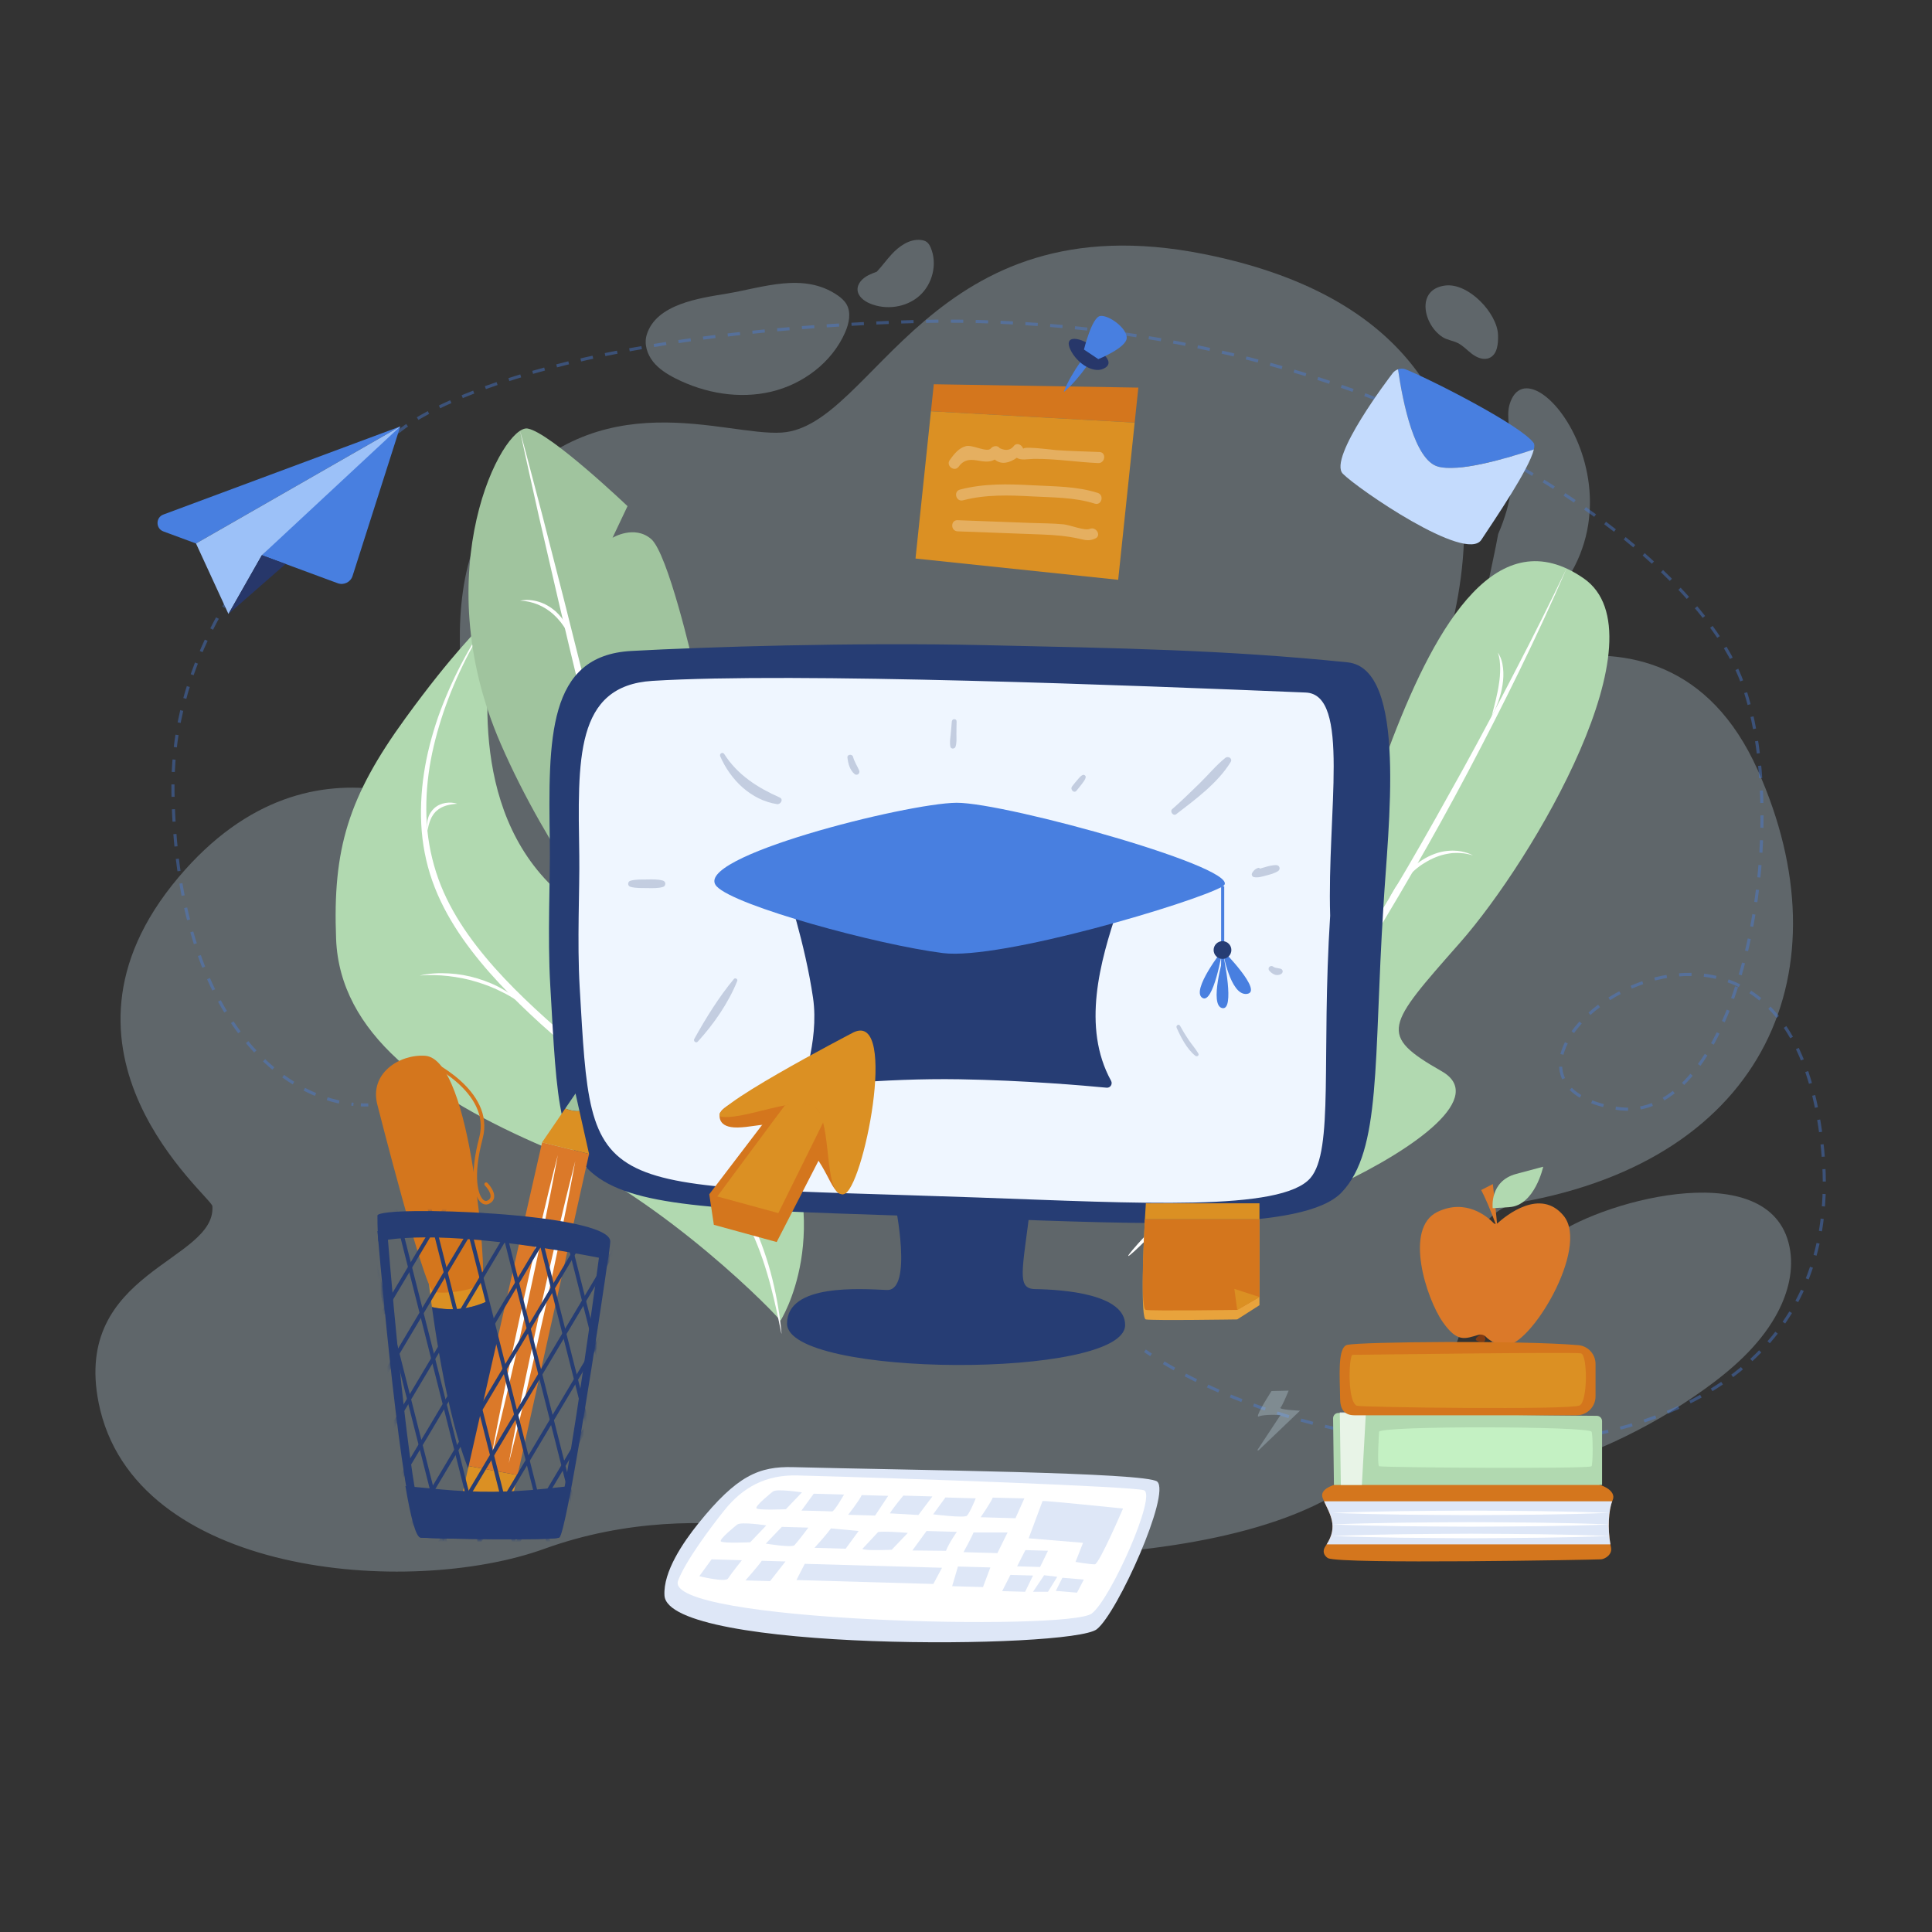 <svg width="597" height="597" viewBox="0 0 597 597" fill="none" xmlns="http://www.w3.org/2000/svg">
    <rect x="0" y="0" width="597" height="597" fill="#333333" stroke="none"/>
    <path opacity="0.28"
        d="M30.476 433.458C22.372 392.759 66.766 389.852 65.632 372.719C65.439 369.81 9.532 325.182 55.152 271.108C97.891 220.449 147.051 253.861 153.09 258.284C153.276 258.42 153.521 258.236 153.443 258.02C150.738 250.447 128.729 185.794 154.386 154.439C184.765 117.316 223.919 134.869 241.608 133.665C270.233 131.716 287.44 61.653 371.942 78.494C495.781 103.172 439.852 219.178 439.852 219.178C439.852 219.178 513.351 171.3 543.183 238.025C570.614 299.381 546.153 358.069 469.493 371.564C462.57 372.784 457.087 378.195 456.074 385.151C453.886 400.189 455.193 419.724 426.104 451.202C388.569 491.818 266.901 479.358 266.901 479.358C266.901 479.358 218.903 460.274 168.214 478.592C126.431 493.694 41.15 487.07 30.476 433.458Z"
        fill="#D0E9F6" />
    <path opacity="0.28"
        d="M199.823 103.505C198.985 106.314 199.967 109.434 201.785 111.733C203.603 114.032 206.161 115.627 208.774 116.951C217.803 121.524 228.385 123.364 238.24 121.054C248.094 118.743 257.048 112.035 261.124 102.77C262.348 99.99 263.093 96.638 261.571 94.01C260.913 92.874 259.89 91.993 258.808 91.25C248.324 84.046 235.796 88.859 224.548 90.737C216.295 92.116 202.69 93.901 199.823 103.505Z"
        fill="#D0E9F6" />
    <path opacity="0.28"
        d="M287.586 76.504C287.315 75.875 286.977 75.249 286.439 74.826C285.902 74.402 285.211 74.22 284.529 74.149C281.069 73.787 277.862 76.029 275.511 78.593C273.932 80.314 272.546 82.238 270.957 83.939C270.05 84.302 269.129 84.639 268.264 85.085C266.506 85.99 264.855 87.653 264.992 89.626C265.128 91.604 266.978 93.014 268.805 93.783C273.825 95.897 280.045 95.028 284.113 91.406C288.181 87.783 289.738 81.508 287.586 76.504Z"
        fill="#D0E9F6" />
    <path opacity="0.28"
        d="M480.529 381.712C466.066 391.92 459.709 410.632 459.541 428.333C459.493 433.369 459.95 438.66 462.699 442.881C466.276 448.377 473.204 450.983 479.761 450.878C486.317 450.773 492.606 448.349 498.566 445.615C508.326 441.138 517.659 435.729 526.396 429.485C535.078 423.283 543.331 416.066 548.618 406.797C552.104 400.684 554.224 393.548 553.199 386.586C548.775 356.551 496.281 370.596 480.529 381.712Z"
        fill="#D0E9F6" />
    <path opacity="0.28"
        d="M462.946 165.019C459.37 184.75 451.741 206.429 469.408 194.006C517.15 160.433 472.896 102.48 466.435 125.1C464.354 132.387 471.844 144.598 462.946 165.019Z"
        fill="#D0E9F6" />
    <path opacity="0.28"
        d="M445.767 104.165C447.158 105.055 448.885 105.239 450.374 105.957C452.09 106.784 453.387 108.265 454.912 109.407C456.436 110.55 458.48 111.368 460.227 110.606C462.708 109.523 462.995 106.178 462.904 103.471C462.68 96.835 453.805 87.285 446.525 88.239C437.406 89.434 439.858 100.38 445.767 104.165Z"
        fill="#D0E9F6" />
    <path
        d="M241.147 408.15C241.135 407.361 205.448 370.342 168.642 354.616C131.835 338.888 104.999 319.245 103.858 290.162C102.766 262.352 107.563 246.29 125.35 221.832C139.716 202.077 147.906 194.223 151.665 190.239C152.237 189.632 153.243 190.123 153.115 190.947C151.128 203.744 143.741 246.085 169.362 272.61C193.832 297.945 219.178 303.621 239.015 342.057C258.852 380.493 241.147 408.15 241.147 408.15Z"
        fill="#B1D9B0" />
    <path
        d="M151.664 190.238C145.261 200.167 139.984 210.833 136.394 222.045C134.617 227.648 133.193 233.37 132.431 239.184C131.667 244.993 131.489 250.876 132.065 256.683C132.67 262.484 134.071 268.186 136.216 273.585C138.376 278.985 141.316 284.069 144.684 288.843C151.458 298.397 159.832 306.755 168.56 314.635C177.274 322.56 186.447 330.002 195.548 337.558C200.098 341.338 204.631 345.151 209.053 349.105C213.48 353.051 217.774 357.176 221.72 361.647C225.641 366.109 229.335 370.933 231.836 376.392C234.476 381.734 236.538 387.346 238.103 393.077C239.652 398.814 240.728 404.666 241.362 410.558C241.996 416.447 240.391 404.648 237.021 393.387C235.355 387.751 233.233 382.246 230.537 377.038C228.008 371.765 224.346 367.157 220.406 362.828C212.424 354.231 203.326 346.671 194.217 339.169C185.087 331.676 175.84 324.276 167.021 316.335C158.273 308.341 149.841 299.84 142.977 290.04C139.564 285.143 136.573 279.908 134.374 274.316C132.163 268.73 130.818 262.813 130.314 256.847C129.828 250.876 130.12 244.873 131.002 238.98C131.888 233.084 133.417 227.31 135.334 221.69C139.316 210.5 144.827 199.886 151.664 190.238Z"
        fill="white" />
    <path
        d="M189.119 313.737C188.584 315.538 188.271 317.366 188.081 319.187C187.916 321.012 187.93 322.842 188.18 324.637C188.395 326.436 188.859 328.204 189.563 329.884C190.21 331.599 191.182 333.165 192.178 334.767C190.844 333.458 189.57 331.994 188.749 330.258C188.256 329.428 187.987 328.502 187.639 327.604C187.407 326.674 187.14 325.742 187.044 324.785C186.547 320.977 187.25 317.013 189.119 313.737Z"
        fill="white" />
    <path
        d="M129.711 301.44C132.622 300.752 135.653 300.623 138.649 300.788C141.65 300.942 144.639 301.471 147.524 302.343C150.397 303.232 153.219 304.36 155.788 305.929C157.11 306.648 158.318 307.546 159.544 308.407C160.163 308.827 160.705 309.352 161.274 309.836C161.841 310.323 162.397 310.821 162.945 311.324C160.48 309.639 158.046 307.952 155.387 306.665C152.777 305.299 150.024 304.23 147.213 303.386C144.407 302.507 141.505 301.965 138.579 301.618C135.65 301.286 132.682 301.198 129.711 301.44Z"
        fill="white" />
    <path
        d="M141.324 248.369C140.107 248.432 138.936 248.618 137.837 248.944C136.743 249.285 135.726 249.796 134.921 250.544C134.695 250.705 134.52 250.918 134.342 251.129C134.159 251.337 133.97 251.539 133.839 251.787C133.692 252.024 133.53 252.252 133.39 252.496C133.283 252.758 133.164 253.016 133.041 253.275C132.783 253.788 132.683 254.37 132.474 254.925C132.337 255.499 132.235 256.087 132.065 256.683C131.993 256.081 131.951 255.466 131.945 254.846C132.035 254.24 132.026 253.598 132.237 253C132.514 251.761 133.25 250.621 134.195 249.732C135.169 248.859 136.4 248.314 137.645 248.119C138.888 247.922 140.159 247.983 141.324 248.369Z"
        fill="white" />
    <path
        d="M189.277 166.173L193.907 156.403C193.907 156.403 170.088 133.695 163.065 132.423C155.369 131.031 131.415 176.131 154.68 229.734C161.989 246.572 171.198 262.063 179.654 274.63L187.178 271.446L182.527 278.832C194.134 295.546 203.643 306.111 203.643 306.111C220.546 250.291 217.186 213.361 217.186 213.361L204.942 211.334L214.088 204.625C214.088 204.625 206.387 170.982 201.193 166.546C195.998 162.111 189.277 166.173 189.277 166.173Z"
        fill="#A0C49E" />
    <path
        d="M160.685 133.104C163.053 141.808 165.288 150.544 167.6 159.263L174.313 185.47L187.484 237.944C187.484 237.944 208.089 325.742 205.644 317.06L198.629 290.926C194.033 273.483 189.677 255.98 185.258 238.494C181.022 220.962 176.703 203.452 172.605 185.887L166.511 159.527C164.568 150.719 162.55 141.93 160.685 133.104Z"
        fill="white" />
    <path
        d="M160.7 185.617C162.598 185.206 164.626 185.37 166.51 185.964C168.41 186.542 170.156 187.585 171.661 188.88C173.135 190.22 174.341 191.814 175.283 193.533C175.763 194.387 176.102 195.311 176.496 196.196C176.77 197.133 177.065 198.056 177.296 198.991C176.821 198.141 176.425 197.27 175.984 196.427C175.476 195.618 175.042 194.775 174.515 193.995C173.948 193.242 173.477 192.425 172.826 191.752C172.255 191.009 171.573 190.379 170.901 189.74C169.51 188.517 167.934 187.516 166.213 186.806C164.489 186.111 162.632 185.651 160.7 185.617Z"
        fill="white" />
    <path
        d="M197.765 227.972C195.916 229.072 194.458 230.639 193.253 232.324C192.065 234.032 191.199 235.942 190.592 237.928L190.158 239.429L189.859 240.969C189.605 241.988 189.6 243.049 189.425 244.091L189.254 247.264C189.248 248.328 189.28 249.393 189.241 250.474C189.022 249.423 188.877 248.357 188.691 247.289C188.617 246.215 188.541 245.132 188.53 244.048C188.61 241.883 188.808 239.686 189.496 237.59C190.157 235.502 191.132 233.481 192.542 231.784C193.936 230.093 195.717 228.67 197.765 227.972Z"
        fill="white" />
    <path d="M351.757 119.774L288.548 118.733L287.672 127.079L350.623 130.584L351.757 119.774Z"
        fill="#D4761D" />
    <path d="M287.672 127.079L282.897 172.59L345.526 179.162L350.623 130.584L287.672 127.079Z"
        fill="#DB9023" />
    <path
        d="M334.469 111.055C334.273 111.32 334.067 111.577 333.876 111.846C332.847 113.28 331.899 114.772 331.013 116.31C330.128 117.848 329.312 119.435 328.686 121.156C330.108 120.002 331.341 118.712 332.505 117.374C333.668 116.034 334.769 114.65 335.789 113.209C336.014 112.893 336.223 112.564 336.442 112.242L334.469 111.055Z"
        fill="#487FE0" />
    <path
        d="M337.392 106.826C332.905 103.851 328.745 103.782 330.757 108.046C332.77 112.31 338.239 115.962 341.664 113.547C345.091 111.133 337.392 106.826 337.392 106.826Z"
        fill="#27376A" />
    <path
        d="M334.952 108.012C334.952 108.012 337.383 97.953 340.012 97.631C342.641 97.31 348.255 101.385 348.168 104.432C348.081 107.478 339.38 110.974 339.38 110.974L334.952 108.012Z"
        fill="#487FE0" />
    <path opacity="0.28"
        d="M339.741 139.675C335.248 139.478 330.726 139.405 326.24 139.077C325.382 139.014 315.924 137.752 316.197 138.734C315.883 137.604 314.47 136.653 313.413 137.651C312.358 139.12 310.859 139.401 308.916 138.494C308.298 137.511 306.807 137.776 306.189 138.554C305.077 139.957 300.541 137.382 298.573 137.839C296.289 138.37 294.779 140.351 293.486 142.142C292.188 143.941 294.96 145.988 296.259 144.186C299.449 139.762 303.706 144.14 307.383 142.006C309.399 143.729 311.991 143.032 314.189 141.467C315.516 142.339 317.438 141.827 319.537 141.798C325.985 141.71 332.822 142.812 339.33 143.097C341.537 143.193 341.957 139.772 339.741 139.675Z"
        fill="white" />
    <path opacity="0.28"
        d="M339.199 152.305C332.663 150.228 325.759 150.314 318.966 149.95C311.414 149.544 304.02 149.357 296.65 151.281C294.507 151.84 295.416 155.164 297.566 154.603C304.626 152.76 311.747 153.005 318.966 153.394C325.436 153.743 332.06 153.65 338.283 155.627C340.401 156.299 341.307 152.975 339.199 152.305Z"
        fill="white" />
    <path opacity="0.28"
        d="M336.692 163.437C335.203 164.078 330.603 162.22 328.77 162.035C325.364 161.69 321.888 161.717 318.468 161.588C310.947 161.306 303.425 161.024 295.904 160.742C293.687 160.66 293.69 164.103 295.904 164.187C304.553 164.51 313.204 164.834 321.853 165.159C325.871 165.309 329.547 165.598 333.467 166.472C335.52 166.93 336.467 167.257 338.431 166.41C340.461 165.536 338.708 162.568 336.692 163.437Z"
        fill="white" />
    <g opacity="0.4">
        <path d="M353.782 417.4C354.413 417.827 355.049 418.25 355.694 418.67" stroke="#487FE0"
            stroke-width="0.962" stroke-miterlimit="10" />
        <path
            d="M359.585 421.102C429.96 463.377 573.266 460.344 563.217 355.375C552.884 247.43 440.55 332.034 499.01 342.397C536.981 349.129 554.606 256.992 538.532 211.33C522.459 165.667 418.109 94.004 276.994 99.537C155.707 104.292 123.49 133.137 123.49 133.137C123.49 133.137 52.302 173.753 53.45 244.937C54.528 311.8 85.105 338.744 109.213 341.249"
            stroke="#487FE0" stroke-width="0.962" stroke-miterlimit="10"
            stroke-dasharray="3.84 3.84" />
        <path d="M111.504 341.414C112.277 341.445 113.041 341.451 113.797 341.431" stroke="#487FE0"
            stroke-width="0.962" stroke-miterlimit="10" />
    </g>
    <path
        d="M123.69 131.767C117.751 134.3 80.914 171.563 80.914 171.563L104.334 180.215C106.234 180.917 108.334 179.892 108.95 177.962L123.69 131.767Z"
        fill="#487FE0" />
    <path
        d="M123.69 131.767L50.492 158.994C48.069 159.896 48.073 163.324 50.498 164.219L60.569 167.94L123.69 131.767Z"
        fill="#487FE0" />
    <path d="M60.569 167.94L70.594 189.717L80.914 171.562L123.69 131.767L60.569 167.94Z"
        fill="#9CC1F8" />
    <path d="M70.594 189.717L88.252 174.274L80.914 171.562L70.594 189.717Z" fill="#27376A" />
    <path
        d="M354.544 379.118C362.353 393.589 472.781 346.587 445.514 331.036C425.734 319.757 428.365 317.159 451.143 291.306C473.921 265.454 514.55 196.107 489.337 178.694C436.546 142.234 413.849 306.5 401.469 302.173C389.09 297.847 392.818 279.968 378.991 283.813C365.165 287.657 350.736 372.062 354.544 379.118Z"
        fill="#B1D9B0" />
    <path
        d="M484.075 175.674C474.818 197.035 464.486 217.921 453.623 238.518C442.735 259.106 431.073 279.289 418.713 299.041C412.498 308.896 405.981 318.562 399.302 328.11L394.238 335.235L389.043 342.265C387.334 344.624 385.517 346.906 383.741 349.215C381.951 351.515 380.161 353.814 378.293 356.053C370.978 365.129 363.257 373.884 355.098 382.21C346.881 390.469 346.37 389.926 354.286 381.429C362.25 372.978 369.791 364.128 376.911 354.952C391.247 336.676 404.423 317.5 416.774 297.817C422.994 288.002 429.054 278.084 434.916 268.046C440.787 258.013 446.435 247.853 452.076 237.685C457.689 227.502 463.141 217.229 468.456 206.884C473.832 196.568 479.024 186.158 484.075 175.674Z"
        fill="white" />
    <path
        d="M462.829 201.669C463.846 203.052 464.277 204.806 464.459 206.502C464.644 208.217 464.558 209.951 464.295 211.64C464.184 212.491 463.968 213.319 463.791 214.153C463.563 214.975 463.328 215.794 463.055 216.599C462.756 217.395 462.452 218.188 462.114 218.965C461.728 219.725 461.379 220.495 460.964 221.234C461.138 220.398 461.379 219.594 461.584 218.779L462.195 216.346C462.554 214.718 462.938 213.104 463.161 211.468C463.438 209.84 463.566 208.195 463.568 206.554C463.536 204.919 463.441 203.247 462.829 201.669Z"
        fill="white" />
    <path
        d="M455.175 264.344C453.917 263.917 452.617 263.678 451.315 263.607C450.665 263.565 450.017 263.535 449.368 263.587C448.718 263.585 448.08 263.707 447.441 263.799C444.894 264.229 442.477 265.227 440.293 266.594C438.045 267.888 436.174 269.732 434.282 271.532C433.417 272.515 432.532 273.489 431.686 274.499C430.872 275.536 430.087 276.6 429.236 277.629C429.866 276.461 430.565 275.327 431.232 274.166C431.998 273.075 432.82 272.018 433.625 270.941C435.412 268.947 437.34 267.007 439.692 265.617C442 264.204 444.605 263.166 447.329 262.926C448.009 262.882 448.684 262.81 449.364 262.865C450.044 262.867 450.716 262.943 451.383 263.051C452.703 263.315 454.016 263.677 455.175 264.344Z"
        fill="white" />
    <path
        d="M380.756 314.912C382.665 317.144 384.203 319.684 385.481 322.345C386.76 325.01 387.676 327.863 388.167 330.806C388.603 333.749 388.593 336.812 387.8 339.705C387.434 341.154 386.848 342.539 386.16 343.849C385.451 345.154 384.55 346.338 383.576 347.429C385.181 344.98 386.402 342.319 386.94 339.504C387.497 336.7 387.473 333.809 387.033 330.983C386.589 328.152 385.736 325.386 384.675 322.698C384.142 321.352 383.537 320.033 382.87 318.741C382.235 317.431 381.518 316.163 380.756 314.912Z"
        fill="white" />
    <path
        d="M195.055 201.153C169.113 202.575 169.419 228.2 169.898 260.299C170.063 271.332 169.14 289.183 170.036 304.518C174.257 376.768 169.894 371.755 301.693 376.426C355.365 378.328 403.119 380.566 414.616 368.417C426.923 355.413 424.443 327.891 427.465 280.386C428.862 255.826 435.109 206.579 416.375 204.662C378.633 200.801 346.028 200.286 303.989 199.35C263.763 198.455 218.294 199.879 195.055 201.153Z"
        fill="#263D74" />
    <path
        d="M201.619 210.392C177.557 211.887 178.556 234.74 178.998 264.331C179.15 274.502 178.299 290.957 179.126 305.094C183.023 371.697 180.653 365.737 302.339 370.042C351.892 371.796 395.99 374.449 404.939 364C412.223 355.497 408.239 326.739 411.029 282.946C410.054 251.136 417.422 214.575 403.479 213.997C350.263 211.791 245.485 207.668 201.619 210.392Z"
        fill="#EFF6FF" />
    <path
        d="M276.625 372.17C276.625 372.17 282.18 398.937 274.061 398.612C265.941 398.287 243.205 396.551 243.206 409.006C243.207 425.748 347.671 426.221 347.671 409.437C347.671 399.911 328.82 398.483 319.893 398.341C313.965 398.247 315.992 392.671 318.462 372.007L276.625 372.17Z"
        fill="#263D74" />
    <path
        d="M215.696 470.884C227.723 455.903 234.551 453.08 245.102 453.355C281.42 454.301 354.325 454.95 357.587 457.827C361.824 461.565 345.331 498.419 338.912 503.449C331.05 509.61 206.389 510.494 205.329 493.03C204.883 485.685 211.099 476.609 215.696 470.884Z"
        fill="#DEE7F7" />
    <path
        d="M223.775 466.753C229.594 459.469 236.743 455.669 246.419 455.922C279.721 456.793 349.607 459.325 353.442 460.484C357.607 461.742 343.23 494.156 337.349 498.595C330.146 504.033 204.715 501.21 209.527 488.446C211.835 482.325 219.673 471.887 223.775 466.753Z"
        fill="white" />
    <path
        d="M238.823 460.89C238.823 460.89 233.076 465.447 233.777 466.097C234.478 466.747 242.844 466.356 242.844 466.356L247.813 461.147C247.813 461.147 239.975 459.946 238.823 460.89Z"
        fill="#DEE7F7" />
    <path
        d="M251.447 461.566L247.654 466.774C247.654 466.774 255.798 466.944 257.127 467.045C257.807 467.096 260.811 461.833 260.811 461.833L251.447 461.566Z"
        fill="#DEE7F7" />
    <path
        d="M266.269 461.99C265.747 463.391 262.078 468.08 262.078 468.08L270.416 468.319L274.459 462.224L266.269 461.99Z"
        fill="#DEE7F7" />
    <path
        d="M227.802 471.101C227.802 471.101 222.055 475.659 222.756 476.308C223.457 476.958 231.824 476.567 231.824 476.567L236.793 471.358C236.793 471.358 228.954 470.157 227.802 471.101Z"
        fill="#DEE7F7" />
    <path
        d="M241.596 471.81L236.632 476.985C236.632 476.985 244.69 478.331 245.498 477.467C246.73 476.15 249.788 472.044 249.788 472.044L241.596 471.81Z"
        fill="#DEE7F7" />
    <path
        d="M256.764 472.284C255.196 474.481 251.674 478.29 251.674 478.29L261.307 478.566L265.321 473.088L256.764 472.284Z"
        fill="#DEE7F7" />
    <path
        d="M219.882 481.848L216.089 487.056C216.089 487.056 224.151 489.052 224.969 487.761C225.865 486.345 229.246 482.117 229.246 482.117L219.882 481.848Z"
        fill="#DEE7F7" />
    <path
        d="M235.386 482.291C234.337 483.882 230.342 488.358 230.342 488.358L237.965 488.575L242.721 482.501L235.386 482.291Z"
        fill="#DEE7F7" />
    <path
        d="M279.124 462.151C279.124 462.151 275.55 466.478 274.997 467.635L283.796 468.142L288.116 462.408L279.124 462.151Z"
        fill="#DEE7F7" />
    <path
        d="M292.141 462.729L288.347 467.937C288.347 467.937 298.067 469.173 298.808 468.355C299.795 467.267 301.505 462.996 301.505 462.996L292.141 462.729Z"
        fill="#DEE7F7" />
    <path
        d="M306.762 462.776C306.241 464.178 303.035 468.835 303.035 468.835L313.784 469.142L316.53 463.009L306.762 462.776Z"
        fill="#DEE7F7" />
    <path
        d="M271.35 473.409L266.483 478.621C267.184 479.27 275.55 478.88 275.55 478.88L280.52 473.671C280.52 473.671 273.259 473.064 271.35 473.409Z"
        fill="#DEE7F7" />
    <path
        d="M286.308 473.088L281.928 479.102L292.315 479.212C293.271 476.73 295.673 473.355 295.673 473.355L286.308 473.088Z"
        fill="#DEE7F7" />
    <path
        d="M300.83 473.534C300.308 474.936 297.737 479.625 297.737 479.625L308.198 479.924L311.353 473.534H300.83Z"
        fill="#DEE7F7" />
    <path d="M296.016 484.064L294.222 490.143L303.752 490.415L306.023 484.351L296.016 484.064Z"
        fill="#DEE7F7" />
    <path
        d="M322.163 463.81C322.79 463.65 347.021 466.145 347.021 466.145C347.021 466.145 339.644 483.332 338.304 483.384C336.965 483.435 332.339 482.642 332.339 482.642L334.673 476.739L317.864 475.345L322.163 463.81Z"
        fill="#DEE7F7" />
    <path d="M328.282 487.538L326.258 491.601L332.8 492.137L334.919 488.092L328.282 487.538Z"
        fill="#DEE7F7" />
    <path d="M322.646 486.759L319.209 491.869H323.831L326.702 487.24L322.646 486.759Z"
        fill="#DEE7F7" />
    <path d="M319.209 486.853L316.769 491.869L309.673 491.667L312.226 486.654L319.209 486.853Z"
        fill="#DEE7F7" />
    <path d="M323.831 479.193L321.391 484.208L314.297 484.005L316.848 478.993L323.831 479.193Z"
        fill="#DEE7F7" />
    <path d="M291.092 484.446L288.406 489.454L246.099 488.246L248.674 483.233L291.092 484.446Z"
        fill="#DEE7F7" />
    <path
        d="M353.782 376.707C353.275 386.757 352.433 407.411 354.075 407.713C356.247 408.113 382.306 407.713 382.306 407.713L389.182 403.314V376.707H353.782Z"
        fill="#E8A33C" />
    <path
        d="M353.782 376.707C353.275 385.804 352.433 404.497 354.075 404.771C356.247 405.133 382.306 404.771 382.306 404.771L389.182 400.789V376.707H353.782Z"
        fill="#D4761D" />
    <path
        d="M389.183 371.835H354.075C354.075 371.835 353.946 373.777 353.782 376.708H389.183V371.835Z"
        fill="#DB9023" />
    <path d="M389.183 400.79L381.425 398.271L382.307 404.772L389.183 400.79Z" fill="#DB9023" />
    <path
        d="M152.531 465.201L154.575 467.992C154.856 468.376 155.452 468.274 155.594 467.82C156.017 466.465 156.587 464.302 155.921 464.255C154.949 464.185 152.531 465.201 152.531 465.201Z"
        fill="#263D74" />
    <path
        d="M150.873 401.96C149.152 394.461 147.717 389.145 147.301 388.339C145.617 385.07 132.546 396.68 132.546 396.68C132.546 396.68 132.855 399.46 133.466 403.898C137.962 404.899 144.192 405.134 150.873 401.96Z"
        fill="#DB9023" />
    <path
        d="M133.467 403.898C135.519 418.811 140.982 452.495 149.606 462.739C151.905 462.391 154.949 461.902 158.08 461.32C160.679 450.054 154.969 419.815 150.874 401.96C144.192 405.134 137.962 404.899 133.467 403.898Z"
        fill="#263D74" />
    <path
        d="M149.606 462.739C150.883 464.257 152.197 465.8 153.644 465.621C156.412 465.277 157.343 464.514 158.08 461.32C154.949 461.902 151.905 462.391 149.606 462.739Z"
        fill="#D4761D" />
    <path
        d="M116.59 341.297C116.59 341.297 130.961 397.951 133.889 399.086C136.817 400.223 148.071 398.438 149.16 396.314C150.249 394.19 146.015 327.217 131.347 326.24C123.429 325.714 114.106 331.684 116.59 341.297Z"
        fill="#D4761D" />
    <path
        d="M150.758 372.12C150.062 372.329 149.344 372.167 148.703 371.649C146.264 369.682 145.13 362.686 148.089 351.493C151.835 337.334 131.856 328.302 131.653 328.213C131.376 328.09 131.249 327.764 131.372 327.486C131.495 327.209 131.821 327.081 132.098 327.205C132.31 327.298 153.14 336.707 149.154 351.775C145.909 364.043 147.892 369.579 149.396 370.792C149.818 371.133 150.229 371.198 150.653 370.978C151.207 370.696 151.513 370.332 151.589 369.867C151.791 368.62 150.389 366.877 149.831 366.308C149.619 366.092 149.621 365.743 149.839 365.53C150.057 365.314 150.405 365.319 150.618 365.537C150.863 365.787 153.004 368.031 152.677 370.043C152.543 370.868 152.031 371.513 151.153 371.96C151.022 372.028 150.891 372.08 150.758 372.12Z"
        fill="#D4761D" />
    <path
        d="M158.241 463.432C158.241 463.432 156.499 470.603 150.317 470.227C144.136 469.85 141.949 465.647 142.968 461.153C143.988 456.658 158.241 463.432 158.241 463.432Z"
        fill="#263D74" />
    <path d="M142.968 461.153L158.241 463.432L159.94 455.796L144.815 453.01L142.968 461.153Z"
        fill="#DB9023" />
    <path d="M167.512 352.995L144.815 453.01L159.94 455.796L182.022 356.58L167.512 352.995Z"
        fill="#DB7929" />
    <path
        d="M157.207 452.165C157.904 448.24 158.692 444.333 159.434 440.415L161.807 428.699C163.405 420.891 165.129 413.111 166.783 405.315C168.551 397.545 170.26 389.761 172.085 382.004L174.852 370.373C175.826 366.508 176.751 362.631 177.767 358.775C177.071 362.703 176.283 366.608 175.543 370.526L173.169 382.242C171.568 390.05 169.849 397.831 168.192 405.626C166.42 413.395 164.717 421.18 162.887 428.937L160.12 440.568C159.147 444.433 158.223 448.309 157.207 452.165Z"
        fill="white" />
    <path
        d="M151.818 450.281C152.517 446.355 153.305 442.449 154.045 438.532L156.419 426.816C158.016 419.008 159.741 411.228 161.394 403.432C163.163 395.662 164.871 387.878 166.697 380.121L169.463 368.49C170.438 364.625 171.363 360.748 172.379 356.893C171.682 360.82 170.894 364.725 170.155 368.643L167.781 380.359C166.18 388.167 164.46 395.948 162.803 403.743C161.031 411.512 159.327 419.297 157.498 427.054L154.732 438.685C153.759 442.549 152.833 446.425 151.818 450.281Z"
        fill="white" />
    <path
        d="M179.057 343.334L177.84 337.9L174.655 342.555C176.416 343.242 177.864 343.419 179.057 343.334Z"
        fill="#A0C49E" />
    <path
        d="M182.022 356.58L179.057 343.334C177.864 343.419 176.416 343.242 174.656 342.555L167.512 352.995L182.022 356.58Z"
        fill="#DB9023" />
    <path
        d="M187.887 389.185C188.281 386.278 188.575 384.31 188.575 383.604C188.575 374.684 117.519 372.392 116.631 375.581C116.631 375.581 116.594 379.908 116.908 383.604C124.804 381.915 144.254 380.59 187.887 389.185Z"
        fill="#263D74" />
    <path
        d="M185.439 385.927C182.492 408.563 173.407 471.759 171.438 472.522C169.118 473.421 137.459 472.886 131.99 472.522C127.467 472.221 121.532 403.664 119.613 379.928C118.483 380.08 117.488 380.25 116.631 380.43C118.482 401.875 125.147 474.829 130.188 475.139C136.098 475.503 170.305 476.038 172.812 475.139C175.008 474.351 185.404 406.984 188.231 386.458C187.284 386.275 186.363 386.101 185.439 385.927Z"
        fill="#263D74" />
    <mask id="mask0_27_833" style="mask-type:luminance" maskUnits="userSpaceOnUse" x="116" y="374"
        width="73" height="102">
        <path
            d="M188.231 383.576C188.607 378.519 116.631 370.27 116.631 377.263C116.631 377.263 116.718 378.376 116.877 380.355C116.79 380.369 116.718 380.383 116.631 380.398C118.495 401.851 125.155 474.794 130.197 475.112C136.106 475.472 170.317 476.007 172.816 475.112C175.012 474.318 185.414 406.951 188.231 386.421C188.129 386.407 188.013 386.378 187.913 386.364C188.1 384.978 188.201 384.024 188.231 383.576Z"
            fill="white" />
    </mask>
    <g mask="url(#mask0_27_833)">
        <path d="M163.989 329.009L91.411 450.805" stroke="#263D74" stroke-width="1.21"
            stroke-miterlimit="10" />
    </g>
    <mask id="mask1_27_833" style="mask-type:luminance" maskUnits="userSpaceOnUse" x="116" y="374"
        width="73" height="102">
        <path
            d="M188.231 383.576C188.607 378.519 116.631 370.27 116.631 377.263C116.631 377.263 116.718 378.376 116.877 380.355C116.79 380.369 116.718 380.383 116.631 380.398C118.495 401.851 125.155 474.794 130.197 475.112C136.106 475.472 170.317 476.007 172.816 475.112C175.012 474.318 185.414 406.951 188.231 386.421C188.129 386.407 188.013 386.378 187.913 386.364C188.1 384.978 188.201 384.024 188.231 383.576Z"
            fill="white" />
    </mask>
    <g mask="url(#mask1_27_833)">
        <path d="M171.501 336.522L98.925 458.318" stroke="#263D74" stroke-width="1.21"
            stroke-miterlimit="10" />
    </g>
    <mask id="mask2_27_833" style="mask-type:luminance" maskUnits="userSpaceOnUse" x="116" y="374"
        width="73" height="102">
        <path
            d="M188.231 383.576C188.607 378.519 116.631 370.27 116.631 377.263C116.631 377.263 116.718 378.376 116.877 380.355C116.79 380.369 116.718 380.383 116.631 380.398C118.495 401.851 125.155 474.794 130.197 475.112C136.106 475.472 170.317 476.007 172.816 475.112C175.012 474.318 185.414 406.951 188.231 386.421C188.129 386.407 188.013 386.378 187.913 386.364C188.1 384.978 188.201 384.024 188.231 383.576Z"
            fill="white" />
    </mask>
    <g mask="url(#mask2_27_833)">
        <path d="M179.015 344.036L106.438 465.831" stroke="#263D74" stroke-width="1.21"
            stroke-miterlimit="10" />
    </g>
    <mask id="mask3_27_833" style="mask-type:luminance" maskUnits="userSpaceOnUse" x="116" y="374"
        width="73" height="102">
        <path
            d="M188.231 383.576C188.607 378.519 116.631 370.27 116.631 377.263C116.631 377.263 116.718 378.376 116.877 380.355C116.79 380.369 116.718 380.383 116.631 380.398C118.495 401.851 125.155 474.794 130.197 475.112C136.106 475.472 170.317 476.007 172.816 475.112C175.012 474.318 185.414 406.951 188.231 386.421C188.129 386.407 188.013 386.378 187.913 386.364C188.1 384.978 188.201 384.024 188.231 383.576Z"
            fill="white" />
    </mask>
    <g mask="url(#mask3_27_833)">
        <path d="M186.528 351.548L113.951 473.343" stroke="#263D74" stroke-width="1.21"
            stroke-miterlimit="10" />
    </g>
    <mask id="mask4_27_833" style="mask-type:luminance" maskUnits="userSpaceOnUse" x="116" y="374"
        width="73" height="102">
        <path
            d="M188.231 383.576C188.607 378.519 116.631 370.27 116.631 377.263C116.631 377.263 116.718 378.376 116.877 380.355C116.79 380.369 116.718 380.383 116.631 380.398C118.495 401.851 125.155 474.794 130.197 475.112C136.106 475.472 170.317 476.007 172.816 475.112C175.012 474.318 185.414 406.951 188.231 386.421C188.129 386.407 188.013 386.378 187.913 386.364C188.1 384.978 188.201 384.024 188.231 383.576Z"
            fill="white" />
    </mask>
    <g mask="url(#mask4_27_833)">
        <path d="M194.04 359.061L121.463 480.856" stroke="#263D74" stroke-width="1.21"
            stroke-miterlimit="10" />
    </g>
    <mask id="mask5_27_833" style="mask-type:luminance" maskUnits="userSpaceOnUse" x="116" y="374"
        width="73" height="102">
        <path
            d="M188.231 383.576C188.607 378.519 116.631 370.27 116.631 377.263C116.631 377.263 116.718 378.376 116.877 380.355C116.79 380.369 116.718 380.383 116.631 380.398C118.495 401.851 125.155 474.794 130.197 475.112C136.106 475.472 170.317 476.007 172.816 475.112C175.012 474.318 185.414 406.951 188.231 386.421C188.129 386.407 188.013 386.378 187.913 386.364C188.1 384.978 188.201 384.024 188.231 383.576Z"
            fill="white" />
    </mask>
    <g mask="url(#mask5_27_833)">
        <path d="M201.553 366.574L128.976 488.37" stroke="#263D74" stroke-width="1.21"
            stroke-miterlimit="10" />
    </g>
    <mask id="mask6_27_833" style="mask-type:luminance" maskUnits="userSpaceOnUse" x="116" y="374"
        width="73" height="102">
        <path
            d="M188.231 383.576C188.607 378.519 116.631 370.27 116.631 377.263C116.631 377.263 116.718 378.376 116.877 380.355C116.79 380.369 116.718 380.383 116.631 380.398C118.495 401.851 125.155 474.794 130.197 475.112C136.106 475.472 170.317 476.007 172.816 475.112C175.012 474.318 185.414 406.951 188.231 386.421C188.129 386.407 188.013 386.378 187.913 386.364C188.1 384.978 188.201 384.024 188.231 383.576Z"
            fill="white" />
    </mask>
    <g mask="url(#mask6_27_833)">
        <path d="M209.066 374.086L136.489 495.883" stroke="#263D74" stroke-width="1.21"
            stroke-miterlimit="10" />
    </g>
    <mask id="mask7_27_833" style="mask-type:luminance" maskUnits="userSpaceOnUse" x="116" y="374"
        width="73" height="102">
        <path
            d="M188.231 383.576C188.607 378.519 116.631 370.27 116.631 377.263C116.631 377.263 116.718 378.376 116.877 380.355C116.79 380.369 116.718 380.383 116.631 380.398C118.495 401.851 125.155 474.794 130.197 475.112C136.106 475.472 170.317 476.007 172.816 475.112C175.012 474.318 185.414 406.951 188.231 386.421C188.129 386.407 188.013 386.378 187.913 386.364C188.1 384.978 188.201 384.024 188.231 383.576Z"
            fill="white" />
    </mask>
    <g mask="url(#mask7_27_833)">
        <path d="M216.579 381.599L144.001 503.395" stroke="#263D74" stroke-width="1.21"
            stroke-miterlimit="10" />
    </g>
    <mask id="mask8_27_833" style="mask-type:luminance" maskUnits="userSpaceOnUse" x="116" y="374"
        width="73" height="102">
        <path
            d="M188.231 383.576C188.607 378.519 116.631 370.27 116.631 377.263C116.631 377.263 116.718 378.376 116.877 380.355C116.79 380.369 116.718 380.383 116.631 380.398C118.495 401.851 125.155 474.794 130.197 475.112C136.106 475.472 170.317 476.007 172.816 475.112C175.012 474.318 185.414 406.951 188.231 386.421C188.129 386.407 188.013 386.378 187.913 386.364C188.1 384.978 188.201 384.024 188.231 383.576Z"
            fill="white" />
    </mask>
    <g mask="url(#mask8_27_833)">
        <path d="M202.316 488.23L167.513 350.788" stroke="#263D74" stroke-width="1.21"
            stroke-miterlimit="10" />
    </g>
    <mask id="mask9_27_833" style="mask-type:luminance" maskUnits="userSpaceOnUse" x="116" y="374"
        width="73" height="102">
        <path
            d="M188.231 383.576C188.607 378.519 116.631 370.27 116.631 377.263C116.631 377.263 116.718 378.376 116.877 380.355C116.79 380.369 116.718 380.383 116.631 380.398C118.495 401.851 125.155 474.794 130.197 475.112C136.106 475.472 170.317 476.007 172.816 475.112C175.012 474.318 185.414 406.951 188.231 386.421C188.129 386.407 188.013 386.378 187.913 386.364C188.1 384.978 188.201 384.024 188.231 383.576Z"
            fill="white" />
    </mask>
    <g mask="url(#mask9_27_833)">
        <path d="M194.88 492.997L160.077 355.554" stroke="#263D74" stroke-width="1.21"
            stroke-miterlimit="10" />
    </g>
    <mask id="mask10_27_833" style="mask-type:luminance" maskUnits="userSpaceOnUse" x="116" y="374"
        width="73" height="102">
        <path
            d="M188.231 383.576C188.607 378.519 116.631 370.27 116.631 377.263C116.631 377.263 116.718 378.376 116.877 380.355C116.79 380.369 116.718 380.383 116.631 380.398C118.495 401.851 125.155 474.794 130.197 475.112C136.106 475.472 170.317 476.007 172.816 475.112C175.012 474.318 185.414 406.951 188.231 386.421C188.129 386.407 188.013 386.378 187.913 386.364C188.1 384.978 188.201 384.024 188.231 383.576Z"
            fill="white" />
    </mask>
    <g mask="url(#mask10_27_833)">
        <path d="M184.256 492.997L149.452 355.554" stroke="#263D74" stroke-width="1.21"
            stroke-miterlimit="10" />
    </g>
    <mask id="mask11_27_833" style="mask-type:luminance" maskUnits="userSpaceOnUse" x="116" y="374"
        width="73" height="102">
        <path
            d="M188.231 383.576C188.607 378.519 116.631 370.27 116.631 377.263C116.631 377.263 116.718 378.376 116.877 380.355C116.79 380.369 116.718 380.383 116.631 380.398C118.495 401.851 125.155 474.794 130.197 475.112C136.106 475.472 170.317 476.007 172.816 475.112C175.012 474.318 185.414 406.951 188.231 386.421C188.129 386.407 188.013 386.378 187.913 386.364C188.1 384.978 188.201 384.024 188.231 383.576Z"
            fill="white" />
    </mask>
    <g mask="url(#mask11_27_833)">
        <path d="M173.63 492.997L138.828 355.554" stroke="#263D74" stroke-width="1.21"
            stroke-miterlimit="10" />
    </g>
    <mask id="mask12_27_833" style="mask-type:luminance" maskUnits="userSpaceOnUse" x="116" y="374"
        width="73" height="102">
        <path
            d="M188.231 383.576C188.607 378.519 116.631 370.27 116.631 377.263C116.631 377.263 116.718 378.376 116.877 380.355C116.79 380.369 116.718 380.383 116.631 380.398C118.495 401.851 125.155 474.794 130.197 475.112C136.106 475.472 170.317 476.007 172.816 475.112C175.012 474.318 185.414 406.951 188.231 386.421C188.129 386.407 188.013 386.378 187.913 386.364C188.1 384.978 188.201 384.024 188.231 383.576Z"
            fill="white" />
    </mask>
    <g mask="url(#mask12_27_833)">
        <path d="M163.006 492.997L128.203 355.554" stroke="#263D74" stroke-width="1.21"
            stroke-miterlimit="10" />
    </g>
    <mask id="mask13_27_833" style="mask-type:luminance" maskUnits="userSpaceOnUse" x="116" y="374"
        width="73" height="102">
        <path
            d="M188.231 383.576C188.607 378.519 116.631 370.27 116.631 377.263C116.631 377.263 116.718 378.376 116.877 380.355C116.79 380.369 116.718 380.383 116.631 380.398C118.495 401.851 125.155 474.794 130.197 475.112C136.106 475.472 170.317 476.007 172.816 475.112C175.012 474.318 185.414 406.951 188.231 386.421C188.129 386.407 188.013 386.378 187.913 386.364C188.1 384.978 188.201 384.024 188.231 383.576Z"
            fill="white" />
    </mask>
    <g mask="url(#mask13_27_833)">
        <path d="M152.381 492.997L117.578 355.554" stroke="#263D74" stroke-width="1.21"
            stroke-miterlimit="10" />
    </g>
    <mask id="mask14_27_833" style="mask-type:luminance" maskUnits="userSpaceOnUse" x="116" y="374"
        width="73" height="102">
        <path
            d="M188.231 383.576C188.607 378.519 116.631 370.27 116.631 377.263C116.631 377.263 116.718 378.376 116.877 380.355C116.79 380.369 116.718 380.383 116.631 380.398C118.495 401.851 125.155 474.794 130.197 475.112C136.106 475.472 170.317 476.007 172.816 475.112C175.012 474.318 185.414 406.951 188.231 386.421C188.129 386.407 188.013 386.378 187.913 386.364C188.1 384.978 188.201 384.024 188.231 383.576Z"
            fill="white" />
    </mask>
    <g mask="url(#mask14_27_833)">
        <path d="M141.756 492.997L106.954 355.554" stroke="#263D74" stroke-width="1.21"
            stroke-miterlimit="10" />
    </g>
    <path
        d="M168.109 460.06C157.602 461.18 147.009 461.249 136.489 460.264L125.277 459.215C126.874 468.699 128.496 475.065 129.978 475.158C135.887 475.519 170.097 476.054 172.596 475.158C173.264 474.917 174.689 468.524 176.428 459.173L168.109 460.06Z"
        fill="#263D74" />
    <path
        d="M410.364 481.491C414.52 483.41 492.427 481.987 494.751 481.842C495.842 481.774 498.303 480.429 497.812 478.155C496.644 472.739 497.047 466.381 498.3 463.615C499.699 460.531 494.57 458.183 490.274 458.183C476.527 458.183 404.288 452.04 408.744 462.979C410.547 467.404 414.04 471.428 409.634 477.694C407.925 480.125 410.364 481.491 410.364 481.491Z"
        fill="#D4761D" />
    <path
        d="M409.936 477.223H497.63C496.726 472.205 497.092 466.63 498.185 463.904H409.146C410.949 467.866 413.561 471.659 409.936 477.223Z"
        fill="#DEE7F7" />
    <path
        d="M411.601 467.486C418.743 467.197 425.886 467.062 433.028 466.949C440.171 466.834 447.313 466.844 454.454 466.786C461.597 466.841 468.739 466.835 475.882 466.947L486.596 467.143C490.167 467.259 493.738 467.328 497.309 467.487C493.738 467.646 490.167 467.714 486.596 467.831L475.882 468.026C468.739 468.138 461.597 468.133 454.454 468.188C447.312 468.129 440.169 468.14 433.028 468.024C425.886 467.911 418.743 467.775 411.601 467.486Z"
        fill="white" />
    <path
        d="M411.601 471.057C418.743 470.768 425.886 470.633 433.028 470.521C440.171 470.405 447.313 470.416 454.454 470.357C461.597 470.412 468.739 470.406 475.882 470.518L486.596 470.714C490.167 470.83 493.738 470.898 497.309 471.058C493.738 471.217 490.167 471.285 486.596 471.401L475.882 471.597C468.739 471.708 461.597 471.703 454.454 471.758C447.312 471.699 440.169 471.71 433.028 471.594C425.886 471.481 418.743 471.346 411.601 471.057Z"
        fill="white" />
    <path
        d="M411.601 474.627C418.743 474.338 425.886 474.203 433.028 474.091C440.171 473.975 447.313 473.986 454.454 473.927C461.597 473.982 468.739 473.976 475.882 474.088L486.596 474.284C490.167 474.4 493.738 474.469 497.309 474.628C493.738 474.787 490.167 474.855 486.596 474.972L475.882 475.168C468.739 475.279 461.597 475.274 454.454 475.329C447.312 475.27 440.169 475.281 433.028 475.165C425.886 475.051 418.743 474.916 411.601 474.627Z"
        fill="white" />
    <path
        d="M411.935 438.259L412.195 458.861L495.05 458.86V439.139C495.05 438.234 494.32 437.501 493.415 437.5C482.538 437.491 425.563 436.626 413.562 436.62C412.657 436.618 411.935 437.353 411.935 438.259Z"
        fill="#B1D9B0" />
    <path opacity="0.7"
        d="M414.328 458.86H420.825L422.078 436.431C418.95 436.428 416.215 436.427 414.002 436.426L414.328 458.86Z"
        fill="white" />
    <path
        d="M426.14 442.416C426.14 442.416 425.474 452.67 426.14 453.073C426.806 453.475 491.362 453.958 491.806 453.073C492.25 452.188 492.261 443.597 491.806 442.416C491.14 440.687 426.918 440.526 426.14 442.416Z"
        fill="#C4F1C3" />
    <path
        d="M457.683 412.248C457.683 412.248 455.491 413.518 456.143 414.142C456.52 414.504 457.642 414.744 458.305 414.737C458.729 414.732 459.07 414.105 458.975 413.507L458.535 412.191L457.683 412.248Z"
        fill="#803B13" />
    <path
        d="M461.558 377.954C461.878 378.283 462.396 378.306 462.736 377.998C465.378 375.6 475.981 366.969 483.153 375.661C491.4 385.655 472.589 416.634 465.025 415.684C461.824 415.282 460.075 414.037 459.193 413.12C458.589 412.492 457.7 412.236 456.863 412.478C452.688 413.684 450.338 414.938 445.835 408.531C440.803 401.371 433.678 379.531 444.2 374.475C453.017 370.236 459.641 375.98 461.558 377.954Z"
        fill="#DB7929" />
    <path
        d="M457.695 367.728L461.299 365.882C461.299 365.882 463.002 380.602 462.612 379.49C460.476 373.41 458.575 369.391 457.695 367.728Z"
        fill="#DB7929" />
    <path
        d="M461.252 373.342C461.252 373.342 460.177 364.98 468.52 362.75C476.862 360.521 476.862 360.521 476.862 360.521C476.862 360.521 474.274 372.497 466.417 373.008C461.252 373.342 461.252 373.342 461.252 373.342Z"
        fill="#B1D9B0" />
    <path
        d="M493.031 421.477V431.495C493.031 434.719 490.419 437.331 487.195 437.331H418.505C415.297 437.331 414.113 435.319 414.098 432.111C414.069 425.896 413.153 416.246 416.354 415.56C420.681 414.633 469.766 414.128 487.705 415.661C490.723 415.92 493.031 418.449 493.031 421.477Z"
        fill="#D4761D" />
    <path
        d="M417.857 418.663C416.721 419.831 416.367 433.422 419.34 434.399C420.773 434.869 485.109 435.738 488.097 434.303C490.648 433.078 490.601 418.663 488.531 418.196C486.462 417.729 417.857 418.663 417.857 418.663Z"
        fill="#DB9023" />
    <path opacity="0.28"
        d="M388.919 448.149L401.715 435.908C401.715 435.908 394.93 435.621 395.692 434.952C396.117 434.578 397.267 431.957 398.199 429.713C396.28 429.749 394.501 429.791 392.902 429.839C391.194 432.523 387.668 438.24 388.991 437.683C390.713 436.96 395.692 437.246 395.692 437.246L388.488 448.149H388.919Z"
        fill="#D0E9F6" />
    <path
        d="M444.335 144.186C450.421 145.89 463.943 142.187 473.969 138.881C474.187 137.951 474.188 137.246 473.899 136.851C469.999 131.531 443.403 117.87 434.431 114.163C433.636 113.835 432.774 113.844 431.993 114.123C433.483 124.402 437.077 142.155 444.335 144.186Z"
        fill="#487FE0" />
    <path
        d="M444.335 144.186C437.078 142.154 433.483 124.402 431.994 114.122C431.347 114.354 430.755 114.767 430.314 115.357L429.844 115.985C429.844 115.985 410.213 141.617 414.953 146.395C419.693 151.174 452.998 174.018 457.749 166.804C461.862 160.557 472.566 144.885 473.969 138.881C463.943 142.187 450.421 145.89 444.335 144.186Z"
        fill="#C4DBFD" />
    <path
        d="M243.03 274.515C243.03 274.515 248.738 291.373 251.229 308.309C253.278 322.238 247.022 336.903 247.876 336.39C248.798 335.836 272.514 333.102 296.57 333.502C316.539 333.834 335.052 335.445 341.944 336.106C343.104 336.217 343.885 334.985 343.324 333.963C334.24 317.445 339.892 297.095 345.424 280.808L349.253 269.534L243.03 274.515Z"
        fill="#263D74" />
    <path
        d="M221.457 273.898C227.174 279.986 271.05 291.929 291.351 294.508C309.138 296.769 369.296 278.81 377.815 273.898C386.334 268.984 310.879 247.977 295.602 248.063C280.324 248.149 213.109 265.007 221.457 273.898Z"
        fill="#487FE0" />
    <path d="M377.814 273.898V303.514" stroke="#487FE0" stroke-width="0.962" stroke-miterlimit="10" />
    <path
        d="M377.758 293.562C377.758 293.562 368.04 305.951 371.483 308.309C374.926 310.667 377.758 293.562 377.758 293.562Z"
        fill="#487FE0" />
    <path
        d="M378.066 295.484C378.066 295.484 373.581 310.577 377.649 311.505C381.718 312.433 378.066 295.484 378.066 295.484Z"
        fill="#487FE0" />
    <path
        d="M377.758 293.562C377.758 293.562 390.516 306.451 385.304 307.124C380.092 307.796 377.758 293.562 377.758 293.562Z"
        fill="#487FE0" />
    <path
        d="M375.018 293.562C375.018 292.048 376.245 290.82 377.759 290.82C379.273 290.82 380.5 292.048 380.5 293.562C380.5 295.076 379.273 296.303 377.759 296.303C376.244 296.303 375.018 295.076 375.018 293.562Z"
        fill="#263D74" />
    <path
        d="M219.165 369.037L220.584 378.473L239.999 383.801L258.879 347.102L242.998 337.76L219.165 369.037Z"
        fill="#D4761D" />
    <path
        d="M222.626 343.689C222.589 343.768 222.488 343.796 222.467 343.88C222.276 344.653 221.639 348.511 227.925 348.404C234.91 348.286 239.022 345.139 246.488 351.413C255.94 359.356 256.275 368.405 260.243 369.033C264.211 369.661 266.99 338.343 260.243 333.725C253.742 329.278 224.609 339.457 222.626 343.689Z"
        fill="#D4761D" />
    <path
        d="M263.825 318.963C263.825 318.963 214.785 344.428 223.308 345.139C231.832 345.849 249.351 336.802 253.14 343.669C256.928 350.535 254.797 369.95 260.716 369.002C266.635 368.055 277.763 312.584 263.825 318.963Z"
        fill="#DB9023" />
    <path
        d="M242.526 341.585C241.934 342.296 221.642 369.713 221.642 369.713L240.51 374.855L254.341 346.889V345.79C253.613 343.972 252.44 342.366 250.931 341.121L250.595 341.383L246.431 340.524L242.526 341.585Z"
        fill="#DB9023" />
    <g opacity="0.22">
        <path
            d="M378.639 234.191C375.696 236.539 373.241 239.593 370.528 242.209C367.79 244.849 365.11 247.525 362.231 250.013C361.378 250.75 362.54 252.296 363.451 251.595C369.404 247.018 376.306 241.962 380.286 235.463C380.953 234.375 379.515 233.493 378.639 234.191Z"
            fill="#263D74" />
        <path
            d="M394.448 267.334C393.104 267.272 391.737 267.701 390.457 268.077C390.089 268.186 389.717 268.292 389.346 268.405C389.209 268.229 388.991 268.119 388.738 268.196C387.891 268.454 387.373 269.003 386.923 269.747C386.646 270.206 386.894 270.908 387.442 271.024C388.695 271.289 389.926 270.882 391.143 270.566C392.432 270.233 393.823 269.901 394.943 269.16C395.757 268.619 395.438 267.38 394.448 267.334Z"
            fill="#263D74" />
        <path
            d="M240.941 246.433C234.093 243.39 227.92 239.471 223.794 233.002C223.288 232.209 222.202 232.897 222.562 233.722C225.735 241.009 232.032 247.209 240.079 248.48C241.209 248.658 242.204 246.994 240.941 246.433Z"
            fill="#263D74" />
        <path
            d="M204.871 272.122C203.277 271.637 201.483 271.744 199.828 271.762C198.15 271.779 196.419 271.702 194.795 272.163C193.877 272.423 193.876 273.764 194.795 274.024C196.419 274.485 198.15 274.407 199.828 274.425C201.483 274.443 203.277 274.55 204.871 274.065C205.829 273.773 205.83 272.413 204.871 272.122Z"
            fill="#263D74" />
        <path
            d="M226.793 302.5C222.156 308.046 218.037 314.728 214.531 321.046C214.163 321.709 215.066 322.468 215.608 321.877C220.483 316.565 225.166 309.814 227.819 303.097C228.041 302.532 227.176 302.041 226.793 302.5Z"
            fill="#263D74" />
        <path
            d="M370.289 325.533C369.439 324.069 368.273 322.764 367.317 321.36C366.351 319.942 365.464 318.476 364.643 316.969C364.261 316.267 363.279 316.883 363.591 317.584C364.931 320.593 366.743 324.144 369.365 326.247C369.858 326.643 370.649 326.152 370.289 325.533Z"
            fill="#263D74" />
        <path
            d="M295.597 222.941C295.616 221.975 294.19 222.002 294.114 222.941C294.006 224.3 293.904 225.659 293.762 227.014C293.632 228.246 293.417 229.505 293.681 230.724C293.862 231.562 295.036 231.453 295.273 230.724C295.652 229.552 295.548 228.235 295.541 227.014C295.534 225.655 295.57 224.299 295.597 222.941Z"
            fill="#263D74" />
        <path
            d="M265.468 238.025C264.84 236.614 263.998 235.358 263.591 233.85C263.341 232.923 261.74 233.071 261.86 234.084C262.079 235.94 262.562 237.87 264.018 239.144C264.835 239.86 265.891 238.977 265.468 238.025Z"
            fill="#263D74" />
        <path
            d="M334.639 239.466C333.906 239.718 333.409 240.448 332.903 241.014C332.34 241.641 331.832 242.322 331.304 242.98C330.545 243.926 331.883 245.281 332.65 244.326C333.2 243.639 333.778 242.967 334.297 242.257C334.771 241.607 335.395 240.925 335.489 240.115C335.539 239.691 335.018 239.336 334.639 239.466Z"
            fill="#263D74" />
        <path
            d="M396.206 299.684C395.972 299.353 395.661 299.317 395.287 299.244C394.93 299.173 394.593 299.095 394.233 299.046C393.959 299.009 393.71 298.907 393.486 298.733C392.6 298.039 391.497 299.095 392.24 299.979C392.683 300.506 393.319 300.966 393.975 301.192C394.622 301.417 395.84 301.272 396.23 300.615C396.406 300.321 396.402 299.961 396.206 299.684Z"
            fill="#263D74" />
    </g>
</svg>